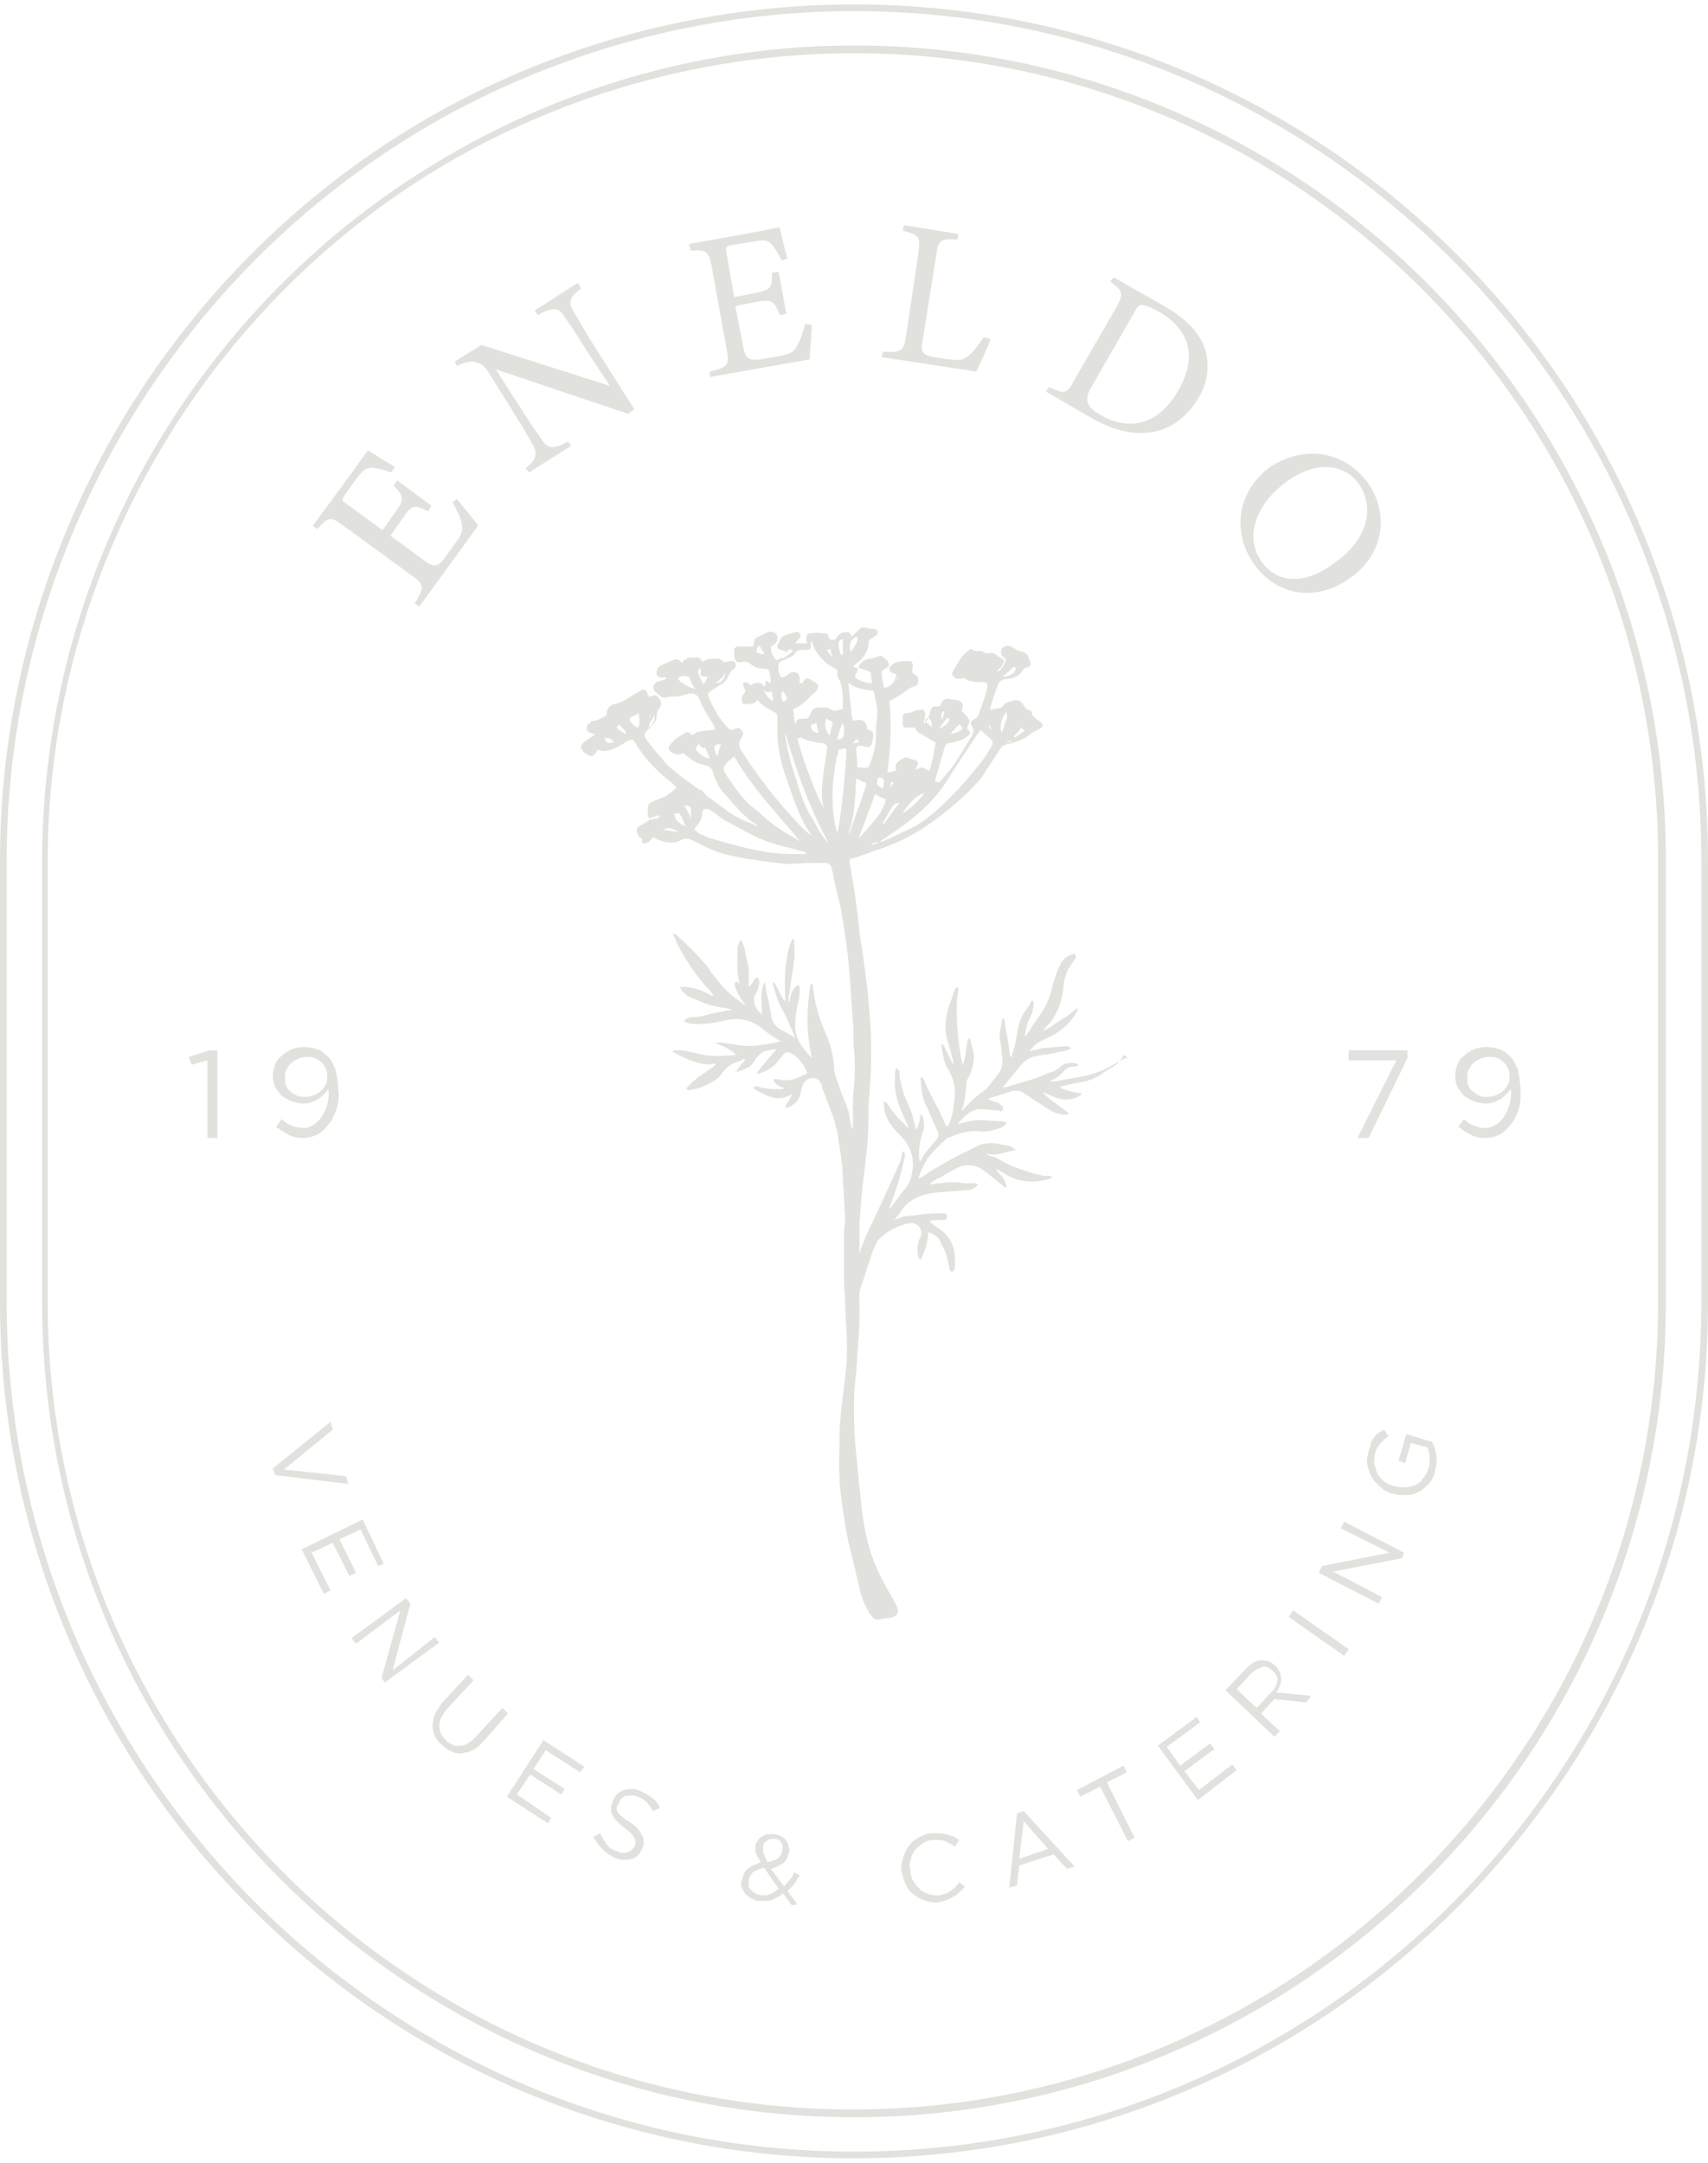<?xml version="1.0" encoding="utf-8"?>
<!-- Generator: Adobe Illustrator 25.2.1, SVG Export Plug-In . SVG Version: 6.00 Build 0)  -->
<svg version="1.1" id="Capa_1" xmlns="http://www.w3.org/2000/svg" xmlns:xlink="http://www.w3.org/1999/xlink" x="0px" y="0px"
	 viewBox="0 0 154 195" style="enable-background:new 0 0 154 195;" xml:space="preserve">
<style type="text/css">
	.st0{fill:#E1E2DE;}
</style>
<path class="st0" d="M77,194.6c-42.5,0-77-34.6-77-77.2V77.6c0-27.4,14.7-53,38.3-66.8C50,4,63.4,0.4,77,0.4c42.5,0,77,34.6,77,77.2
	v39.8C154,160,119.4,194.6,77,194.6z M77,1C63.5,1,50.3,4.6,38.7,11.3C15.2,25,0.6,50.4,0.6,77.6v39.8C0.6,159.6,34.9,194,77,194
	c42.1,0,76.4-34.3,76.4-76.6V77.6C153.4,35.4,119.1,1,77,1z"/>
<path class="st0" d="M77,190.9c-40.4,0-73.2-32.9-73.2-73.4V77.6c0-26.1,14-50.4,36.5-63.5C51.4,7.6,64.1,4.1,77,4.1
	c40.4,0,73.2,32.9,73.2,73.4v39.8C150.3,157.9,117.4,190.9,77,190.9L77,190.9z M40.5,14.6c-22.3,13-36.2,37.2-36.2,63v39.8
	c0,40.2,32.6,72.8,72.6,72.8c40,0,72.6-32.7,72.6-72.8V77.6C149.6,37.4,117,4.8,77,4.8C64.2,4.8,51.6,8.2,40.5,14.6z"/>
<path class="st0" d="M31.2,133.1l0.2,0.7l-6.6-0.8l-0.2-0.6l5.2-4.2l0.2,0.7l-4.4,3.6L31.2,133.1L31.2,133.1z"/>
<path class="st0" d="M34.1,141.2l-1.6-3.3l-1.9,0.9l1.5,3l-0.6,0.3l-1.5-3l-1.9,0.9l1.7,3.4l-0.6,0.3l-2-4l5.5-2.7l1.9,4L34.1,141.2
	L34.1,141.2z"/>
<path class="st0" d="M39.2,147.6l0.4,0.5l-4.9,3.6l-0.3-0.4l1.7-6.1l-4,3l-0.4-0.5l4.9-3.6l0.4,0.5l-1.6,6L39.2,147.6L39.2,147.6z"
	/>
<path class="st0" d="M43.5,157.1c-0.3,0.3-0.6,0.6-0.9,0.7c-0.3,0.2-0.6,0.2-1,0.3c-0.3,0-0.6,0-0.9-0.2c-0.3-0.1-0.6-0.3-0.9-0.6
	c-0.3-0.3-0.5-0.5-0.6-0.8c-0.1-0.3-0.2-0.6-0.2-0.9c0-0.3,0.1-0.6,0.2-1c0.1-0.3,0.4-0.6,0.6-1l2.4-2.6l0.5,0.5l-2.4,2.6
	c-0.4,0.5-0.7,1-0.7,1.5c0,0.5,0.2,0.9,0.6,1.3c0.4,0.4,0.9,0.6,1.3,0.5c0.5,0,0.9-0.3,1.4-0.8l2.4-2.6l0.5,0.5L43.5,157.1
	L43.5,157.1z"/>
<path class="st0" d="M52.3,159.8l-3.1-2l-1.1,1.7l2.8,1.8l-0.3,0.5l-2.8-1.8l-1.2,1.8l3.1,2.1l-0.3,0.5l-3.7-2.4l3.3-5.1l3.7,2.4
	L52.3,159.8L52.3,159.8z"/>
<path class="st0" d="M55.6,163c0,0.1,0,0.3,0.1,0.4c0.1,0.1,0.2,0.3,0.4,0.4c0.2,0.2,0.4,0.3,0.7,0.5c0.6,0.4,0.9,0.8,1.1,1.2
	c0.2,0.4,0.2,0.8,0,1.2c-0.1,0.2-0.2,0.4-0.4,0.6c-0.2,0.2-0.4,0.3-0.6,0.3c-0.2,0.1-0.5,0.1-0.7,0.1c-0.3,0-0.5-0.1-0.8-0.2
	c-0.4-0.2-0.8-0.5-1.1-0.8c-0.3-0.3-0.6-0.7-0.8-1.1l0.6-0.3c0.2,0.4,0.4,0.7,0.6,1c0.2,0.3,0.6,0.5,0.9,0.6c0.4,0.2,0.7,0.2,1,0.1
	c0.3-0.1,0.5-0.3,0.6-0.5c0.1-0.1,0.1-0.3,0.1-0.4c0-0.1,0-0.3-0.1-0.4c-0.1-0.1-0.2-0.3-0.3-0.4c-0.2-0.2-0.4-0.3-0.6-0.5
	c-0.3-0.2-0.5-0.4-0.7-0.6c-0.2-0.2-0.3-0.4-0.4-0.6c-0.1-0.2-0.1-0.4-0.1-0.6c0-0.2,0.1-0.4,0.2-0.7c0.1-0.2,0.2-0.4,0.4-0.6
	c0.2-0.1,0.4-0.3,0.6-0.3c0.2-0.1,0.5-0.1,0.7-0.1c0.3,0,0.5,0.1,0.8,0.2c0.4,0.2,0.7,0.4,1,0.6c0.3,0.2,0.5,0.5,0.7,0.9l-0.6,0.3
	c-0.2-0.3-0.4-0.6-0.6-0.8s-0.5-0.4-0.8-0.5c-0.2-0.1-0.4-0.1-0.5-0.1c-0.2,0-0.3,0-0.5,0c-0.1,0-0.3,0.1-0.4,0.2
	c-0.1,0.1-0.2,0.2-0.2,0.3C55.7,162.7,55.6,162.9,55.6,163z"/>
<path class="st0" d="M71.4,171.8l-0.8-1.1c-0.3,0.3-0.6,0.4-1,0.6c-0.3,0.1-0.7,0.1-1.1,0.1c-0.3,0-0.5-0.1-0.7-0.2
	c-0.2-0.1-0.4-0.3-0.6-0.4c-0.1-0.2-0.2-0.4-0.3-0.6c-0.1-0.2-0.1-0.5,0-0.7c0.1-0.4,0.2-0.7,0.5-1c0.3-0.2,0.7-0.4,1.2-0.6
	c-0.2-0.3-0.3-0.5-0.4-0.7c-0.1-0.2-0.1-0.4-0.1-0.7c0-0.2,0.1-0.4,0.2-0.5c0.1-0.2,0.2-0.3,0.4-0.4c0.2-0.1,0.3-0.2,0.5-0.2
	c0.2,0,0.4-0.1,0.7,0c0.2,0,0.4,0.1,0.6,0.2c0.2,0.1,0.3,0.2,0.4,0.4c0.1,0.1,0.2,0.3,0.2,0.5c0.1,0.2,0.1,0.4,0,0.6
	c-0.1,0.4-0.2,0.7-0.5,0.9c-0.3,0.2-0.7,0.4-1.1,0.5l1.2,1.6c0.2-0.2,0.3-0.4,0.5-0.6c0.2-0.2,0.3-0.4,0.4-0.7l0.5,0.3
	c-0.2,0.3-0.3,0.5-0.5,0.8c-0.2,0.2-0.4,0.4-0.6,0.6l0.9,1.2L71.4,171.8L71.4,171.8z M68.9,168.4c-0.4,0.1-0.7,0.2-1,0.4
	c-0.2,0.2-0.3,0.4-0.4,0.7c0,0.2,0,0.3,0,0.5c0,0.1,0.1,0.3,0.2,0.4c0.1,0.1,0.2,0.2,0.4,0.3c0.1,0.1,0.3,0.1,0.5,0.2
	c0.3,0,0.6,0,0.8-0.1c0.3-0.1,0.5-0.3,0.8-0.5L68.9,168.4L68.9,168.4z M70.4,166.1c-0.1-0.2-0.3-0.3-0.6-0.3c-0.3,0-0.5,0-0.7,0.2
	c-0.2,0.1-0.3,0.3-0.3,0.6c0,0.1,0,0.2,0,0.3c0,0.1,0,0.2,0.1,0.3c0,0.1,0.1,0.2,0.1,0.3c0.1,0.1,0.1,0.2,0.2,0.4
	c0.4-0.1,0.7-0.2,0.9-0.3c0.2-0.2,0.4-0.4,0.4-0.6C70.6,166.5,70.6,166.3,70.4,166.1L70.4,166.1z"/>
<path class="st0" d="M86.5,170.6c-0.2,0.2-0.3,0.3-0.5,0.4c-0.2,0.1-0.4,0.2-0.6,0.3c-0.2,0.1-0.5,0.1-0.7,0.2
	c-0.4,0.1-0.8,0-1.2-0.1c-0.4-0.1-0.7-0.3-1-0.5c-0.3-0.2-0.6-0.5-0.8-0.9s-0.3-0.8-0.4-1.2c-0.1-0.4,0-0.8,0.1-1.2
	c0.1-0.4,0.3-0.8,0.5-1.1c0.2-0.3,0.5-0.6,0.9-0.8s0.7-0.4,1.2-0.4c0.3,0,0.5,0,0.8,0c0.2,0,0.4,0.1,0.6,0.1
	c0.2,0.1,0.4,0.1,0.6,0.2c0.2,0.1,0.3,0.2,0.5,0.3l-0.4,0.6c-0.3-0.2-0.6-0.4-0.9-0.5s-0.7-0.1-1.1-0.1c-0.3,0-0.6,0.1-0.9,0.3
	c-0.3,0.2-0.5,0.4-0.7,0.6c-0.2,0.3-0.3,0.5-0.4,0.9c-0.1,0.3-0.1,0.7,0,1c0,0.4,0.1,0.7,0.3,1c0.2,0.3,0.4,0.5,0.6,0.7
	c0.2,0.2,0.5,0.3,0.8,0.4c0.3,0.1,0.6,0.1,0.9,0.1c0.4-0.1,0.8-0.2,1-0.4c0.3-0.2,0.5-0.4,0.8-0.8l0.5,0.4
	C86.8,170.3,86.7,170.5,86.5,170.6L86.5,170.6z"/>
<path class="st0" d="M96.9,168.3l-0.7,0.2l-1.2-1.3l-3.1,1l-0.2,1.8l-0.7,0.2l0.7-6.7l0.6-0.2L96.9,168.3z M92.3,164.2l-0.4,3.4
	l2.6-0.9L92.3,164.2L92.3,164.2z"/>
<path class="st0" d="M102.3,165.7l-0.6,0.3l-2.5-4.9l-1.8,0.9l-0.3-0.6l4.2-2.2l0.3,0.6l-1.8,0.9L102.3,165.7z"/>
<path class="st0" d="M108.2,155.3l-3,2.2l1.2,1.7l2.7-2l0.4,0.5l-2.7,2l1.3,1.7l3-2.3l0.4,0.5l-3.5,2.7l-3.6-4.9l3.5-2.6
	L108.2,155.3L108.2,155.3z"/>
<path class="st0" d="M117.8,153.5l-2.9-0.3l-1.2,1.3l1.7,1.6l-0.5,0.5l-4.4-4.2l1.8-1.9c0.2-0.2,0.5-0.4,0.7-0.6
	c0.2-0.1,0.5-0.2,0.7-0.2c0.2,0,0.5,0,0.7,0.1c0.2,0.1,0.4,0.2,0.6,0.4c0.2,0.2,0.3,0.4,0.4,0.6c0.1,0.2,0.1,0.4,0.1,0.6
	c0,0.2,0,0.4-0.1,0.6c-0.1,0.2-0.2,0.4-0.3,0.6l3.1,0.3L117.8,153.5L117.8,153.5z M113.8,150.3c-0.3,0.1-0.7,0.3-1,0.6l-1.3,1.4
	l1.8,1.7l1.3-1.4c0.2-0.2,0.3-0.3,0.4-0.5c0.1-0.2,0.1-0.4,0.2-0.5c0-0.2,0-0.3-0.1-0.5c-0.1-0.2-0.2-0.3-0.3-0.4
	C114.4,150.3,114.1,150.2,113.8,150.3L113.8,150.3z"/>
<path class="st0" d="M116.6,145.2l5,3.5l-0.4,0.6l-5-3.5L116.6,145.2z"/>
<path class="st0" d="M120.9,137.8l0.3-0.6l5.4,2.8l-0.2,0.5l-6.2,1.2l4.4,2.3l-0.3,0.6l-5.4-2.8l0.3-0.6l6.1-1.2L120.9,137.8
	L120.9,137.8z"/>
<path class="st0" d="M129.5,131.2c0.1,0.4,0,0.9-0.1,1.4c-0.1,0.5-0.3,0.9-0.6,1.2c-0.3,0.3-0.6,0.6-0.9,0.7
	c-0.3,0.2-0.7,0.3-1.1,0.3s-0.8,0-1.2-0.1c-0.4-0.1-0.8-0.3-1.1-0.6c-0.3-0.3-0.6-0.5-0.8-0.9c-0.2-0.3-0.3-0.7-0.4-1.1
	c-0.1-0.4,0-0.8,0.1-1.3c0.1-0.2,0.2-0.5,0.2-0.7c0.1-0.2,0.2-0.4,0.3-0.5c0.1-0.2,0.2-0.3,0.4-0.4c0.1-0.1,0.3-0.2,0.5-0.3l0.4,0.6
	c-0.1,0.1-0.3,0.2-0.4,0.3c-0.1,0.1-0.2,0.2-0.3,0.3c-0.1,0.1-0.2,0.3-0.3,0.4c-0.1,0.2-0.2,0.3-0.2,0.5c-0.1,0.3-0.1,0.6-0.1,1
	c0.1,0.3,0.2,0.6,0.3,0.9c0.2,0.3,0.4,0.5,0.6,0.7c0.3,0.2,0.6,0.3,0.9,0.4c0.4,0.1,0.7,0.1,1,0.1c0.3,0,0.6-0.1,0.9-0.2
	c0.3-0.1,0.5-0.3,0.7-0.6c0.2-0.2,0.4-0.6,0.5-0.9c0.1-0.3,0.1-0.7,0.1-1c0-0.3-0.1-0.6-0.2-0.9l-1.5-0.4l-0.5,1.8l-0.6-0.2l0.7-2.4
	l2.3,0.7C129.3,130.3,129.4,130.7,129.5,131.2L129.5,131.2z"/>
<path class="st0" d="M41.2,45c0.3,0.4,1.6,1.9,1.9,2.4l-5.3,7.3l-0.4-0.3c0.9-1.5,0.9-1.7-0.4-2.6l-5.9-4.3c-1.3-1-1.5-0.9-2.5,0.2
	l-0.4-0.3l3.4-4.6c1-1.4,1.4-2,1.6-2.2c0.4,0.3,1.6,1,2.4,1.5l-0.3,0.5c-0.6-0.2-1-0.3-1.5-0.4c-0.7-0.1-1,0.1-1.7,1l-1,1.4
	c-0.3,0.5-0.3,0.5,0.1,0.8l3.3,2.4l1.2-1.7c0.8-1.1,0.7-1.4-0.2-2.3l0.3-0.5l3.1,2.3l-0.3,0.5c-1.2-0.6-1.5-0.6-2.2,0.5l-1.2,1.7
	l3,2.2c1,0.8,1.4,0.5,1.9-0.2l1-1.4c0.7-0.9,0.6-1.2,0.5-1.8c-0.1-0.5-0.5-1.3-0.8-1.8L41.2,45L41.2,45z"/>
<path class="st0" d="M52.4,26c-0.9,0.7-1.2,1.1-0.8,1.9c0.3,0.5,0.7,1.2,1.6,2.7l4,6.3l-0.6,0.4l-11.9-4l2.5,3.9
	c0.9,1.4,1.4,2.1,1.7,2.5c0.5,0.8,1.1,0.8,2.3,0.1l0.3,0.4l-3.8,2.4l-0.3-0.4c0.9-0.7,1.1-1.2,0.7-2c-0.3-0.5-0.7-1.3-1.6-2.7
	l-2.5-4c-0.3-0.4-0.5-0.7-1-0.8c-0.5-0.2-0.9-0.1-1.8,0.3L41,32.6l2.4-1.5l11.6,3.7L52.5,31c-0.9-1.5-1.4-2.1-1.7-2.6
	c-0.5-0.7-1-0.7-2.3,0L48.2,28l3.9-2.5L52.4,26L52.4,26z"/>
<path class="st0" d="M73.2,29.3c0,0.5-0.2,2.5-0.2,3.1L64,34L64,33.5c1.7-0.4,1.8-0.6,1.5-2.1l-1.3-7.2c-0.3-1.6-0.5-1.7-1.9-1.6
	L62.1,22l5.6-1c1.7-0.3,2.4-0.5,2.6-0.5c0.1,0.5,0.4,1.8,0.7,2.8l-0.5,0.2c-0.3-0.6-0.5-0.9-0.8-1.3c-0.4-0.6-0.8-0.6-1.9-0.4
	L66,22.1c-0.6,0.1-0.6,0.2-0.5,0.7l0.7,4l2-0.4c1.4-0.3,1.4-0.5,1.4-1.8l0.6-0.1l0.7,3.8l-0.6,0.1c-0.5-1.3-0.7-1.4-2-1.2l-2,0.4
	l0.7,3.6c0.2,1.3,0.7,1.3,1.6,1.2l1.7-0.3c1.1-0.2,1.3-0.4,1.6-1c0.3-0.4,0.5-1.3,0.7-1.9L73.2,29.3L73.2,29.3z"/>
<path class="st0" d="M89.3,30.6c-0.2,0.6-1,2.4-1.3,2.9l-8.5-1.3l0.1-0.5c1.7,0.1,1.9,0,2.1-1.5l1.1-7.3c0.2-1.6,0.1-1.7-1.4-2.1
	l0.1-0.5l4.9,0.8l-0.1,0.5c-1.5-0.1-1.7,0-1.9,1.5l-1.2,7.5c-0.2,1.1-0.1,1.4,1,1.6c0,0,1.3,0.2,1.4,0.2c0.9,0.1,1.2,0.1,1.7-0.3
	c0.5-0.4,1-1.1,1.4-1.7L89.3,30.6L89.3,30.6z"/>
<path class="st0" d="M104.8,27.5c2.3,1.3,3.4,2.6,3.9,4.1c0.3,1.2,0.3,2.7-0.6,4.2c-1.1,1.9-2.7,3-4.5,3.2c-1.7,0.2-3.5-0.3-5.5-1.5
	l-3.8-2.2l0.3-0.4c1.5,0.7,1.6,0.6,2.3-0.7l3.7-6.4c0.8-1.4,0.6-1.6-0.5-2.4l0.3-0.4L104.8,27.5L104.8,27.5z M98.4,34.9
	c-0.7,1.2-0.4,1.8,0.8,2.5c2.9,1.7,5.5,0.6,7.1-2.3c1-1.8,1.2-3.4,0.4-4.9c-0.5-0.9-1.3-1.6-2.4-2.2c-0.7-0.4-1.2-0.5-1.4-0.5
	c-0.2,0-0.4,0.2-0.7,0.8L98.4,34.9L98.4,34.9z"/>
<path class="st0" d="M123.3,43.5c1.9,2.6,1.6,6.3-1.4,8.5c-3.2,2.4-6.8,1.7-8.8-1.1c-2.1-2.9-1.5-6.6,1.3-8.7
	C117.1,40.3,120.9,40.3,123.3,43.5L123.3,43.5z M122.5,43.6c-1.2-1.7-3.8-2.2-6.6-0.1c-2.8,2.1-3.7,5.1-2.1,7.2
	c1.3,1.8,3.7,2.2,6.6,0C123.5,48.5,123.9,45.6,122.5,43.6z"/>
<path class="st0" d="M18.9,94.7h0.7v7.9h-0.9v-7L17.3,96L17,95.3L18.9,94.7L18.9,94.7z"/>
<path class="st0" d="M30.3,100.1c-0.2,0.5-0.4,1-0.7,1.3c-0.3,0.4-0.6,0.7-1,0.9c-0.4,0.2-0.8,0.3-1.3,0.3c-0.5,0-1-0.1-1.3-0.3
	c-0.4-0.2-0.7-0.4-1.1-0.7l0.5-0.7c0.3,0.3,0.6,0.5,0.9,0.6c0.3,0.1,0.6,0.2,1,0.2c0.4,0,0.7-0.1,1-0.3c0.3-0.2,0.5-0.4,0.7-0.7
	s0.4-0.7,0.5-1.1c0.1-0.4,0.2-0.9,0.1-1.4c-0.2,0.3-0.5,0.6-0.9,0.9c-0.4,0.2-0.8,0.4-1.3,0.4c-0.4,0-0.8-0.1-1.1-0.2
	c-0.3-0.1-0.6-0.3-0.9-0.5c-0.2-0.2-0.4-0.5-0.6-0.8c-0.1-0.3-0.2-0.6-0.2-1c0-0.4,0.1-0.7,0.2-1c0.1-0.3,0.3-0.6,0.6-0.8
	c0.2-0.2,0.5-0.4,0.9-0.6c0.3-0.1,0.7-0.2,1.1-0.2c0.4,0,0.8,0.1,1.2,0.2c0.3,0.1,0.6,0.3,0.9,0.6c0.2,0.2,0.3,0.3,0.4,0.5
	c0.1,0.2,0.2,0.4,0.3,0.6c0.1,0.2,0.1,0.5,0.2,0.8c0,0.3,0.1,0.7,0.1,1.1C30.6,99,30.5,99.6,30.3,100.1L30.3,100.1z M29.4,96.4
	c-0.1-0.2-0.2-0.4-0.4-0.6c-0.2-0.2-0.4-0.3-0.6-0.4c-0.2-0.1-0.5-0.1-0.8-0.1c-0.3,0-0.6,0.1-0.8,0.2c-0.2,0.1-0.4,0.2-0.6,0.4
	c-0.2,0.2-0.3,0.4-0.4,0.6c-0.1,0.2-0.1,0.5-0.1,0.7s0,0.5,0.1,0.7c0.1,0.2,0.2,0.4,0.4,0.5c0.2,0.2,0.4,0.3,0.6,0.4
	c0.2,0.1,0.5,0.1,0.8,0.1c0.3,0,0.6-0.1,0.8-0.2c0.2-0.1,0.4-0.2,0.6-0.4c0.2-0.2,0.3-0.4,0.4-0.6c0.1-0.2,0.1-0.4,0.1-0.7
	C29.5,96.9,29.5,96.6,29.4,96.4L29.4,96.4z"/>
<path class="st0" d="M121.6,94.7h5.3v0.7l-3.5,7.2h-1l3.5-7h-4.3V94.7z"/>
<path class="st0" d="M136.9,100.1c-0.2,0.5-0.4,1-0.7,1.3c-0.3,0.4-0.6,0.7-1,0.9c-0.4,0.2-0.8,0.3-1.3,0.3c-0.5,0-1-0.1-1.3-0.3
	c-0.4-0.2-0.7-0.4-1.1-0.7l0.5-0.7c0.3,0.3,0.6,0.5,0.9,0.6c0.3,0.1,0.6,0.2,1,0.2s0.7-0.1,1-0.3c0.3-0.2,0.5-0.4,0.7-0.7
	c0.2-0.3,0.4-0.7,0.5-1.1c0.1-0.4,0.2-0.9,0.1-1.4c-0.2,0.3-0.5,0.6-0.9,0.9c-0.4,0.2-0.8,0.4-1.3,0.4c-0.4,0-0.8-0.1-1.1-0.2
	c-0.3-0.1-0.6-0.3-0.9-0.5c-0.2-0.2-0.4-0.5-0.6-0.8c-0.1-0.3-0.2-0.6-0.2-1c0-0.4,0.1-0.7,0.2-1c0.1-0.3,0.3-0.6,0.6-0.8
	c0.2-0.2,0.5-0.4,0.9-0.6c0.3-0.1,0.7-0.2,1.1-0.2c0.4,0,0.8,0.1,1.2,0.2c0.3,0.1,0.6,0.3,0.9,0.6c0.2,0.2,0.3,0.3,0.4,0.5
	c0.1,0.2,0.2,0.4,0.3,0.6c0.1,0.2,0.1,0.5,0.2,0.8c0,0.3,0.1,0.7,0.1,1.1C137.1,99,137.1,99.6,136.9,100.1L136.9,100.1z M136,96.4
	c-0.1-0.2-0.2-0.4-0.4-0.6c-0.2-0.2-0.4-0.3-0.6-0.4c-0.2-0.1-0.5-0.1-0.8-0.1c-0.3,0-0.6,0.1-0.8,0.2c-0.2,0.1-0.4,0.2-0.6,0.4
	c-0.2,0.2-0.3,0.4-0.4,0.6c-0.1,0.2-0.1,0.5-0.1,0.7s0,0.5,0.1,0.7c0.1,0.2,0.2,0.4,0.4,0.5c0.2,0.2,0.4,0.3,0.6,0.4
	c0.2,0.1,0.5,0.1,0.8,0.1s0.6-0.1,0.8-0.2c0.2-0.1,0.4-0.2,0.6-0.4c0.2-0.2,0.3-0.4,0.4-0.6c0.1-0.2,0.1-0.4,0.1-0.7
	C136.1,96.9,136.1,96.6,136,96.4L136,96.4z"/>
<path class="st0" d="M101.7,95.4c-0.1,0-0.2,0-0.4,0.1c-0.2,0.1-0.4,0.2-0.6,0.3c-1.2,0.8-2.5,1.2-3.9,1.4c-0.6,0.1-1.1,0.2-1.7,0.3
	c-0.1,0-0.2,0-0.3,0c0,0,0-0.1-0.1-0.1c0.6-0.1,0.9-0.5,1.3-0.9c0.2-0.2,0.4-0.3,0.7-0.3c0.2,0,0.3-0.1,0.5-0.1c0-0.1,0-0.1,0-0.1
	c0,0-0.1-0.1-0.1-0.1c-0.5-0.1-1-0.1-1.4,0.2c-0.2,0.2-0.5,0.4-0.7,0.5c-0.7,0.2-1.4,0.6-2.2,0.8c-0.7,0.2-1.4,0.4-2,0.6
	c-0.1,0-0.2,0-0.4,0.1c0.1-0.2,0.2-0.3,0.3-0.4c0.4-0.5,0.9-1.1,1.3-1.6c0.4-0.5,0.9-0.8,1.5-0.9c0.4-0.1,0.9-0.1,1.3-0.2
	c0.5-0.1,0.9-0.2,1.4-0.3c0.1,0,0.2-0.1,0.4-0.2c-0.5-0.3-0.9-0.1-1.3-0.1c-0.4,0-0.8,0.1-1.3,0.1c-0.4,0.1-0.8,0.2-1.2,0.3
	c0.3-0.4,0.6-0.7,1-0.9c0.4-0.2,0.8-0.4,1.2-0.6c0.9-0.5,1.6-1.2,2.1-2.1c0.1-0.1,0.1-0.2,0-0.3c-0.2,0.2-0.4,0.3-0.6,0.5
	c-0.2,0.2-0.4,0.3-0.6,0.4c-0.2,0.1-0.4,0.3-0.6,0.4c-0.2,0.1-0.4,0.3-0.6,0.4c-0.2,0.1-0.4,0.3-0.6,0.3c0.1-0.2,0.2-0.3,0.3-0.4
	c0.2-0.2,0.4-0.4,0.5-0.6c0.6-0.9,0.9-1.9,1-3c0-0.5,0.2-1,0.4-1.5c0.2-0.3,0.4-0.6,0.6-0.9c0.1-0.1,0.2-0.2,0-0.5
	c-0.5,0.1-0.9,0.3-1.2,0.8c-0.4,0.7-0.6,1.4-0.8,2.1c-0.2,1.1-0.7,2.1-1.4,3c-0.3,0.4-0.5,0.8-0.8,1.2c-0.1,0.1-0.1,0.2-0.2,0.3
	c0,0-0.1,0-0.1,0c0.1-0.6,0.2-1.2,0.5-1.7c0.2-0.4,0.3-0.9,0.3-1.3c0-0.1-0.1-0.1-0.1-0.2c-0.1,0-0.1,0-0.1,0.1
	c-0.1,0.1-0.1,0.1-0.1,0.2c-0.1,0.1-0.1,0.2-0.2,0.3c-0.6,0.7-0.9,1.6-1,2.5c-0.1,0.3-0.1,0.7-0.2,1c-0.1,0.3-0.2,0.7-0.3,1
	c0,0-0.1,0-0.1,0c-0.1-0.4-0.1-0.9-0.2-1.3c-0.1-0.6-0.2-1.2-0.3-1.8c0-0.1,0-0.3-0.2-0.4c-0.1,0.4-0.1,0.7-0.2,1
	c-0.1,0.4-0.1,0.8,0,1.1c0.1,0.6,0.1,1.1,0.2,1.7c0,0.4-0.1,0.8-0.3,1.1c-0.3,0.4-0.7,0.9-1,1.3c-0.1,0.1-0.1,0.2-0.2,0.2
	c-0.7,0.5-1.4,1.1-2,1.8c0,0-0.1,0.1-0.2,0.1c0.3-0.6,0.3-1.3,0.4-2c0-0.4,0.1-0.8,0.3-1.1c0.2-0.4,0.3-0.8,0.4-1.3
	c0.1-0.7-0.2-1.3-0.3-1.9c0-0.1-0.1-0.1-0.2-0.2c-0.2,0.8-0.2,1.7-0.5,2.5c0-0.2-0.1-0.3-0.1-0.5c-0.1-0.4-0.1-0.8-0.2-1.2
	c-0.2-1.5-0.3-3-0.2-4.4c0-0.2,0.1-0.5,0.1-0.7c0-0.1,0-0.3-0.2-0.3c0,0.1-0.1,0.1-0.1,0.2c-0.2,0.5-0.3,1-0.5,1.4
	c-0.3,0.9-0.4,1.8-0.3,2.7c0.2,0.7,0.4,1.5,0.6,2.2c0,0.1,0.1,0.3,0.1,0.4c0,0-0.1,0-0.1,0c-0.1-0.2-0.2-0.4-0.3-0.6
	c-0.1-0.2-0.2-0.4-0.3-0.6c-0.1-0.2-0.1-0.4-0.4-0.6c0,0.2,0,0.3,0,0.4c0.1,0.3,0.1,0.6,0.2,1c0.1,0.4,0.3,0.8,0.5,1.1
	c0.3,0.6,0.5,1.2,0.5,1.8c0,0.6-0.1,1.3-0.2,1.9c-0.1,0.4-0.2,0.9-0.5,1.3c0-0.1-0.1-0.1-0.1-0.1c-0.3-0.6-0.5-1.2-0.8-1.7
	c-0.4-0.8-0.9-1.6-1.2-2.5c0-0.1-0.1-0.1-0.2-0.2C83,97.2,83,97.2,83,97.3c0.1,0.8,0.1,1.7,0.5,2.4c0.2,0.3,0.3,0.7,0.5,1.1
	c0.2,0.4,0.3,0.7,0.5,1.1c0.2,0.3,0.1,0.7-0.1,0.9c0,0,0,0,0,0c-0.5,0.6-1.1,1.2-1.4,1.9c0,0,0,0-0.1,0c-0.1-0.9,0-1.8,0.3-2.6
	c0.2-0.5,0.1-0.9,0-1.4c0-0.1-0.1-0.2-0.2-0.2c-0.1,0.5-0.1,0.9-0.4,1.4c-0.1-0.4-0.2-0.8-0.3-1.2c-0.2-0.7-0.5-1.3-0.8-2
	c-0.1-0.4-0.2-0.8-0.3-1.2c-0.1-0.3-0.1-0.5-0.1-0.8c0-0.2-0.1-0.3-0.3-0.4c-0.1,0.2-0.1,0.4-0.1,0.7c-0.1,1,0.1,2.1,0.5,3
	c0.2,0.5,0.4,0.9,0.6,1.4c0.1,0.1,0.1,0.2,0.1,0.3c-0.5-0.5-1-0.9-1.4-1.5c-0.2-0.2-0.3-0.4-0.5-0.7c-0.1-0.1-0.1-0.1-0.3-0.2
	c0,0.2,0,0.3,0,0.4c0.1,1,0.5,1.7,1.2,2.4c0.1,0.1,0.3,0.3,0.4,0.4c0.9,1,1.2,2.1,0.9,3.4c-0.1,0.5-0.3,1-0.7,1.4
	c-0.4,0.5-0.8,1.1-1.2,1.6c0,0-0.1,0-0.1,0.1c0-0.1,0-0.1,0-0.1c0.4-1.1,0.8-2.2,1.1-3.4c0.1-0.4,0.2-0.8,0.3-1.3
	c0-0.1,0-0.3-0.2-0.4c-0.1,0.2-0.1,0.3-0.1,0.5c-0.1,0.2-0.1,0.4-0.2,0.6c-0.5,1.1-1,2.2-1.5,3.3c-0.5,1.1-1,2.1-1.5,3.2
	c-0.2,0.5-0.4,1-0.6,1.6c0-0.2,0-0.4,0-0.6c0-0.7,0-1.5,0-2.2c0.1-1.4,0.2-2.8,0.4-4.3c0.2-1.6,0.4-3.2,0.4-4.8c0-0.9,0-1.7,0.1-2.6
	c0.2-2.4,0.2-4.8,0-7.2c-0.1-1.5-0.3-3-0.5-4.5c-0.1-0.9-0.3-1.8-0.4-2.7c-0.2-2.1-0.5-4.2-0.9-6.3c0-0.1,0-0.2,0-0.3
	c0.1-0.1,0.2-0.1,0.3-0.1c0.6-0.2,1.2-0.4,1.7-0.6c1.6-0.5,3.2-1.2,4.6-2.1c1.5-1,2.9-2.1,4.2-3.4c0.4-0.4,0.8-0.8,1.1-1.2
	c0.6-0.9,1.1-1.7,1.7-2.6c0.1-0.2,0.3-0.3,0.6-0.4c0.8-0.2,1.6-0.4,2.2-1c0.1-0.1,0.3-0.1,0.4-0.2c0.2-0.1,0.3-0.2,0.5-0.3
	c0.2-0.2,0.1-0.4-0.1-0.5c-0.2-0.2-0.5-0.3-0.7-0.6c-0.1-0.4-0.1-0.4-0.4-0.5c-0.2-0.1-0.3-0.2-0.4-0.4c-0.2-0.4-0.6-0.6-1-0.4
	c-0.3,0.1-0.7,0.1-0.9,0.5c0,0-0.1,0.1-0.1,0.1c-0.3,0.1-0.6,0.1-1,0.2c0-0.1,0-0.2,0-0.2c0.2-0.7,0.4-1.4,0.7-2.1
	c0.1-0.2,0.2-0.3,0.4-0.4c0.2-0.1,0.5-0.1,0.7-0.1c0.4-0.1,0.8-0.3,1-0.6c0.1-0.2,0.3-0.4,0.5-0.4c0.3-0.1,0.4-0.3,0.3-0.5
	c-0.1-0.3-0.2-0.5-0.3-0.7c-0.1-0.1-0.2-0.1-0.3-0.2c-0.1,0-0.3-0.1-0.4-0.1c-0.2-0.1-0.5-0.2-0.7-0.4c-0.3-0.1-0.5-0.1-0.8,0.1
	c-0.2,0.2-0.2,0.6,0,0.8c0.1,0.1,0.2,0.1,0.3,0.2c-0.1,0.5-0.4,1-0.8,1.2c0-0.1,0.1-0.2,0.2-0.3c0.1-0.1,0.3-0.3,0.3-0.4
	c0.2-0.3,0.1-0.5-0.2-0.6c-0.1-0.1-0.3-0.1-0.3-0.2c-0.2-0.2-0.4-0.3-0.7-0.2c-0.2,0-0.4,0-0.5-0.1c-0.1-0.1-0.2-0.1-0.4-0.1
	c-0.2,0-0.4,0-0.6-0.1c-0.1-0.1-0.2-0.1-0.3,0c-0.3,0.2-0.6,0.5-0.8,0.8c-0.2,0.3-0.4,0.7-0.6,1c-0.2,0.3-0.2,0.4,0,0.6
	c0.1,0.2,0.3,0.2,0.6,0.2c0.1,0,0.3-0.1,0.4,0c0.5,0.3,1,0.3,1.5,0.3c0.5,0,0.6,0.1,0.5,0.6c-0.2,0.8-0.5,1.6-0.8,2.4
	c0,0.1-0.1,0.2-0.3,0.3c-0.4,0.3-0.5,0.3-0.2,0.8c0.1,0.2,0.1,0.4,0,0.6c-0.5,0.9-1.1,1.8-1.6,2.6c-0.3,0.5-0.8,1-1.2,1.5
	c-0.2,0.3-0.3,0.3-0.6,0.1c0.3-1.1,0.6-2.1,0.9-3.1c0.1-0.2,0.2-0.3,0.4-0.3c0.5-0.1,1-0.2,1.5-0.5c0.4-0.3,0.5-0.4,0.1-0.8
	c0,0,0-0.1,0-0.1c0.3-0.6,0.3-0.7-0.2-1.2c-0.1-0.1-0.2-0.2-0.3-0.3c0.2-0.6,0.1-0.9-0.5-1c-0.2,0-0.4,0-0.6-0.1
	c-0.5,0-0.7,0.2-0.8,0.6c0,0,0,0-0.1,0.1c-0.1,0-0.2,0-0.2,0c-0.4,0-0.5,0-0.6,0.4c-0.1,0.2-0.1,0.4-0.2,0.6
	c-0.1,0.2-0.2,0.4-0.4,0.6c0-0.3,0.1-0.5,0.1-0.8c0.1-0.3-0.1-0.6-0.4-0.5c-0.3,0-0.5,0.1-0.8,0.2c-0.1,0.1-0.3,0.1-0.4,0.1
	c-0.3,0-0.4,0.1-0.4,0.4c0,0.1,0,0.3,0,0.4c0,0.4,0,0.5,0.4,0.5c0.2,0,0.4,0,0.7,0c0.1,0.3,0.3,0.5,0.6,0.6c0.3,0.2,0.7,0.4,1,0.6
	c0.3,0.1,0.3,0.2,0.2,0.5c-0.1,0.4-0.1,0.8-0.2,1.1c-0.1,0.4-0.2,0.8-0.3,1.1c-0.2-0.1-0.4-0.2-0.6-0.3c-0.2,0-0.4,0.1-0.7,0.2
	c0.1-0.1,0.1-0.2,0.1-0.2c0.3-0.4,0.2-0.6-0.2-0.7c-0.1,0-0.3-0.1-0.4-0.1c-0.2-0.2-0.4-0.1-0.6,0c-0.4,0.2-0.8,0.5-0.6,1
	c0,0,0,0,0,0.1c-0.1,0-0.2,0-0.4,0.1c-0.1,0-0.2,0-0.4,0.1c0.3-2.2,0.4-4.4,0.2-6.5c0.4-0.2,0.8-0.4,1.2-0.7c0.3-0.2,0.6-0.5,1-0.6
	c0.3-0.1,0.4-0.3,0.4-0.5c0-0.2,0-0.4-0.2-0.5c-0.4-0.2-0.4-0.4-0.3-0.7c0-0.1,0-0.1,0-0.2c0-0.2-0.1-0.4-0.3-0.4
	c-0.7,0-1.4,0-1.8,0.6c0,0.4,0.1,0.4,0.6,0.6c0,0.6-0.5,1.2-1.1,1.2c-0.1-0.5-0.2-1-0.2-1.5c0.2-0.1,0.4-0.3,0.6-0.4
	c0.1-0.3,0-0.5-0.3-0.7c-0.3-0.3-0.3-0.3-0.7-0.2c-0.2,0.1-0.5,0.2-0.7,0.2c-0.5,0.1-0.9,0.3-1,0.9c-0.2-0.1-0.3-0.1-0.5-0.2
	c0.2-0.2,0.5-0.4,0.7-0.6c0.4-0.4,0.7-0.9,0.7-1.5c0-0.2,0.1-0.3,0.2-0.4c0.2-0.1,0.3-0.2,0.5-0.3c0.1-0.1,0.2-0.3,0.1-0.4
	c-0.1-0.2-0.2-0.2-0.4-0.2c-0.2,0-0.4,0-0.6-0.1c-0.3-0.1-0.5,0-0.7,0.2c-0.2,0.2-0.4,0.4-0.6,0.6c0-0.1-0.1-0.1-0.1-0.2
	c-0.1-0.2-0.2-0.2-0.4-0.2c-0.3,0-0.6,0.1-0.8,0.4c-0.1,0.2-0.2,0.3-0.4,0.3c-0.2,0-0.4-0.1-0.4-0.3c0-0.2-0.2-0.3-0.3-0.3
	c-0.4,0-0.8-0.1-1.3,0c-0.3,0-0.4,0.2-0.4,0.5c0,0.1,0,0.3,0.1,0.4c-0.4,0-0.7,0-1.1,0c0.1-0.2,0.3-0.3,0.4-0.5
	c0.1-0.1,0.1-0.3,0-0.4c-0.1-0.1-0.3-0.2-0.4-0.1c-0.2,0.1-0.5,0.1-0.7,0.2c-0.3,0.1-0.6,0.2-0.7,0.6c0,0.1-0.1,0.1-0.1,0.2
	c-0.2,0.3-0.1,0.5,0.2,0.6c0.1,0,0.3,0.1,0.5,0.1c-0.2,0.3-0.4,0.5-0.6,0.7c-0.2,0.2-0.4,0.1-0.5-0.1c-0.2-0.3-0.3-0.6-0.3-1
	c0.1-0.1,0.2-0.1,0.3-0.2c0.3-0.2,0.4-0.7,0.2-0.9c-0.2-0.3-0.7-0.3-1-0.1c-0.2,0.1-0.4,0.2-0.6,0.3c-0.3,0.1-0.4,0.3-0.4,0.5
	c0,0.1-0.1,0.2-0.1,0.4c-0.4,0-0.7,0-1.1,0c-0.4-0.1-0.7,0.1-0.6,0.6c0,0.1,0,0.2,0,0.3c0.1,0.4,0.2,0.6,0.7,0.5
	c0.3-0.1,0.5,0,0.7,0.1c0.4,0.4,0.9,0.5,1.4,0.5c0.1,0,0.2,0,0.3,0.1c0.1,0.1,0.3,1.1,0.1,1.2C69,61.2,69,61.4,69,61.7
	c0,0,0,0.1-0.1,0.2c-0.1-0.1-0.2-0.3-0.3-0.3c-0.4-0.1-0.7,0-0.9,0.2c-0.3-0.3-0.5-0.4-0.7-0.2C67,61.6,67,61.7,67,61.8
	c0.1,0.2,0.2,0.4,0.2,0.6c-0.2,0.2-0.4,0.5-0.3,0.8c0,0.2,0.1,0.3,0.3,0.3c0.4-0.1,0.8,0.1,1.1-0.4c0.4,0.5,0.9,0.8,1.5,1.1
	c0.3,0.1,0.3,0.3,0.3,0.6c-0.1,1.6,0.1,3.2,0.6,4.8c0.7,1.9,1.2,3.9,2.4,5.6c0,0,0,0.1,0,0.1c-0.4-0.3-0.7-0.6-1-0.9
	c-2-2.1-3.8-4.4-5.3-6.8c-0.2-0.3-0.2-0.7,0-1c0.3-0.5,0.3-0.6-0.2-1c-0.2,0.1-0.3,0.1-0.5,0.2c-0.1,0-0.3,0-0.4-0.1
	c-0.3-0.3-0.6-0.7-0.9-1.1c-0.3-0.5-0.6-1-0.8-1.5c-0.1-0.2-0.1-0.3-0.2-0.5c0.2-0.3,0.6-0.5,0.9-0.7c0.4-0.2,0.7-0.4,0.9-0.8
	c0.1-0.3,0.3-0.6,0.6-0.8c0.1-0.1,0.2-0.3,0.1-0.5c-0.1-0.2-0.2-0.2-0.4-0.2c-0.2,0-0.4,0.1-0.6,0.1c-0.2-0.1-0.3-0.3-0.5-0.3
	c-0.5,0-1-0.1-1.5,0.3c-0.1-0.4-0.4-0.5-0.7-0.4c-0.1,0-0.3,0-0.4,0c-0.2,0-0.4,0.1-0.6,0.3c0,0.1-0.1,0.1-0.1,0.2
	c-0.3-0.4-0.5-0.4-0.8-0.3c-0.4,0.2-0.7,0.3-1.1,0.5c-0.3,0.1-0.4,0.4-0.4,0.8c0.1,0.2,0.2,0.3,0.6,0.3c0.1,0,0.2-0.1,0.3,0.1
	c-0.1,0-0.2,0.1-0.3,0.1c-0.2,0.1-0.4,0.1-0.6,0.2c-0.3,0.2-0.4,0.5-0.2,0.8c0.2,0.2,0.4,0.3,0.6,0.5c0.1,0.1,0.3,0.1,0.4,0.1
	c0.3-0.1,0.6-0.1,0.9-0.1c0.3,0,0.7-0.1,1-0.2c0.6-0.2,1,0,1.2,0.5c0.1,0.2,0.1,0.4,0.2,0.5c0.3,0.6,0.7,1.2,1,1.7
	c0.1,0.1,0.1,0.3,0.2,0.5c-0.8,0.1-1.5,0-2.1,0.5c-0.2-0.3-0.5-0.4-0.8-0.1c-0.2,0.1-0.3,0.2-0.5,0.3c-0.3,0.2-0.5,0.4-0.7,0.7
	c-0.2,0.2-0.1,0.5,0.1,0.6c0.5,0.3,0.7,0.3,1.1,0.1c0.4,0.3,0.7,0.6,1.1,0.8c0.3,0.2,0.6,0.2,0.9,0.3c0.4,0.1,0.6,0.3,0.7,0.7
	c0.2,0.6,0.4,1.1,0.8,1.6c0.9,1,1.8,2.2,3,3c0.1,0,0.1,0.1,0.2,0.2c-0.1,0-0.2-0.1-0.2-0.1c-1-0.4-2-0.8-2.8-1.5
	c-0.5-0.3-0.9-0.7-1.4-1c-0.2-0.1-0.3-0.3-0.4-0.4c-0.1-0.1-0.2-0.3-0.4-0.3c-0.1,0-0.2-0.1-0.2-0.1c-0.4-0.3-0.7-0.5-1.1-0.8
	c-0.8-0.6-1.6-1.2-2.2-2c-0.5-0.5-0.9-1.1-1.3-1.6c-0.3-0.3-0.2-0.6,0.1-0.9c0.1-0.1,0.2-0.2,0.4-0.4c0.2-0.2,0.4-0.5,0.4-0.8
	c0-0.3,0.1-0.6,0.3-0.8c0.2-0.3,0.1-0.7-0.2-1c-0.2-0.2-0.4-0.1-0.6,0c0,0-0.1,0-0.2,0c0-0.1-0.1-0.1-0.1-0.2
	c-0.1-0.4-0.4-0.5-0.7-0.3c-0.3,0.2-0.7,0.4-1,0.6c-0.3,0.2-0.6,0.4-1,0.5c-0.5,0.1-1,0.3-1,1c0,0,0,0,0,0.1
	c-0.4,0.2-0.8,0.5-1.3,0.5c-0.1,0-0.1,0-0.1,0.1c-0.2,0.1-0.4,0.3-0.4,0.6c0,0.2,0.1,0.3,0.4,0.4c0.1,0,0.2,0.1,0.4,0.1
	c-0.3,0.2-0.6,0.4-0.9,0.6c-0.5,0.3-0.6,0.8,0.1,1.2c0,0,0.1,0,0.1,0.1c0.3,0.1,0.5,0.1,0.7-0.2c0.1-0.1,0.1-0.2,0.2-0.3
	c0.8,0.3,1.5-0.1,2.2-0.5c0.2-0.1,0.3-0.2,0.5-0.3c0.4-0.2,0.5-0.1,0.7,0.2c0.8,1.4,2,2.6,3.3,3.6C60.9,70.9,61,71,61,71
	c-0.2,0.2-0.4,0.4-0.6,0.5c-0.2,0.2-0.4,0.3-0.6,0.4c-0.3,0.1-0.5,0.2-0.8,0.3c-0.6,0.3-0.6,0.3-0.6,1.1c0,0.1,0.1,0.3,0.1,0.5
	c0.3-0.1,0.6-0.2,0.9-0.3c0.1,0.2,0,0.3-0.2,0.3c-0.2,0-0.4,0.1-0.6,0.1c-0.3,0.2-0.6,0.4-1,0.6c-0.1,0.1-0.2,0.2-0.2,0.4
	c0.1,0.3,0.1,0.6,0.5,0.7c0,0.2,0,0.3,0,0.4c0.3,0.1,0.5,0,0.6-0.1c0.1-0.1,0.3-0.3,0.4-0.4c0.2,0.1,0.3,0.1,0.4,0.2
	c0.7,0.3,1.5,0.4,2.2,0c0.3-0.1,0.5-0.1,0.8,0c1,0.5,1.9,1,3,1.3c1.6,0.4,3.1,0.6,4.7,0.8c0.3,0,0.6,0.1,0.9,0.1
	c0.8,0,1.7-0.1,2.5-0.1c0.3,0,0.6,0,1,0c0.3,0,0.6,0.2,0.6,0.6c0,0.1,0.1,0.2,0.1,0.3c0.1,0.8,0.3,1.5,0.5,2.3
	c0.3,1.1,0.4,2.2,0.6,3.3c0.4,2.6,0.5,5.2,0.7,7.8c0.1,0.8,0,1.7,0.1,2.5c0.1,1.1,0.1,2.2,0,3.3c-0.1,0.9-0.1,1.8-0.1,2.7
	c0,0.4,0,0.7,0,1.1c0,0-0.1,0-0.1,0c0-0.1-0.1-0.3-0.1-0.4c-0.1-0.5-0.1-0.9-0.3-1.4c-0.2-0.6-0.5-1.2-0.7-1.8
	c-0.1-0.4-0.3-0.8-0.4-1.2c-0.1-0.3-0.1-0.6-0.1-0.9c-0.1-0.9-0.3-1.8-0.7-2.7c-0.5-1.1-0.9-2.3-1.1-3.6c0-0.3-0.1-0.5-0.1-0.8
	c0-0.1-0.1-0.1-0.1-0.2c0,0-0.1,0-0.1,0c-0.4,2.2-0.4,4.4,0.1,6.7c-0.4-0.4-0.8-0.9-1.1-1.4c-0.3-0.5-0.4-1-0.4-1.5
	c0-0.8,0.1-1.5,0.3-2.3c0.1-0.3,0.1-0.7,0.1-1.1c0-0.1,0-0.2-0.1-0.3c-0.7,0.4-0.7,1.1-0.9,1.7c0-0.4,0-0.7,0.1-1.1
	c0.1-0.9,0.3-1.9,0.4-2.8c0.1-0.6,0-1.2,0-1.8c0-0.1-0.1-0.1-0.1-0.2c-0.2,0.3-0.3,0.7-0.4,1c-0.3,1.3-0.4,2.7-0.3,4
	c0,0.2,0,0.5,0,0.7c-0.2-0.2-0.3-0.4-0.4-0.6c-0.1-0.2-0.2-0.4-0.3-0.6c-0.1-0.2-0.2-0.4-0.4-0.6c0,0.1,0,0.2,0,0.3
	c0.2,0.7,0.4,1.4,0.7,2c0.5,0.8,0.8,1.7,1.2,2.5c0,0.1,0,0.1,0.1,0.3c-0.4-0.3-0.8-0.5-1.2-0.7c-0.6-0.3-0.9-0.8-1-1.5
	c-0.1-0.6-0.2-1.3-0.4-1.9C69.1,89.3,69,89,69,88.6c0,0-0.1,0-0.1,0c-0.4,0.9-0.2,1.9-0.2,2.9c-0.1-0.1-0.2-0.3-0.3-0.3
	c-0.4-0.5-0.6-1.1-0.2-1.7c0.1-0.2,0.2-0.4,0.2-0.6c0.1-0.3,0.1-0.5-0.1-0.8c-0.4,0.2-0.4,0.6-0.8,0.9c0-0.8,0.1-1.5-0.1-2.2
	c-0.2-0.7-0.2-1.4-0.6-2.1c-0.2,0.3-0.3,0.6-0.3,0.9c0,1-0.1,2.1,0.2,3.1c0,0,0,0,0,0c-0.1-0.1-0.2-0.1-0.3-0.2
	c-0.2,0.1-0.2,0.3-0.1,0.5c0.1,0.2,0.1,0.3,0.2,0.5c0.2,0.4,0.4,0.7,0.7,1.1c-0.1,0-0.1,0-0.2-0.1c-0.9-0.6-1.7-1.3-2.3-2.1
	c-0.3-0.4-0.6-0.7-0.8-1.1C63,86.2,62,85.2,61,84.3c-0.1-0.1-0.1-0.1-0.2-0.1c0,0-0.1,0-0.1,0c0,0.1,0,0.2,0.1,0.3
	c0.2,0.5,0.4,0.9,0.7,1.4c0.7,1.2,1.5,2.4,2.5,3.4c0.1,0.1,0.2,0.3,0.3,0.4c0,0,0,0.1-0.1,0.1c-0.9-0.5-1.8-0.9-2.9-0.8
	c0.2,0.4,0.5,0.7,0.9,0.9c0.4,0.2,0.8,0.3,1.2,0.5c0.7,0.3,1.4,0.4,2.1,0.5c0.1,0,0.2,0.1,0.4,0.1c0,0,0,0.1,0,0.1
	c-0.2,0-0.4,0-0.7,0.1c-0.5,0.1-0.9,0.1-1.4,0.3c-0.4,0.1-0.8,0.2-1.2,0.2c-0.2,0-0.4,0-0.6,0.1c-0.1,0-0.2,0.1-0.3,0.2
	c0,0,0,0.1,0,0.1c0.2,0.1,0.4,0.2,0.7,0.2c0.5,0.1,0.9,0,1.4,0c0.7-0.1,1.5-0.3,2.2-0.4c1-0.1,1.9,0.2,2.7,0.8
	c0.4,0.4,0.9,0.7,1.4,1c0.1,0.1,0.2,0.1,0.3,0.2c-0.8,0.2-1.6,0.3-2.4,0.4c-0.3,0-0.6,0-0.9,0c-0.7-0.1-1.4-0.2-2.1-0.3
	c-0.1,0-0.2,0-0.4,0c0,0,0,0.1,0,0.1c0.6,0.2,1.2,0.5,1.8,1c-0.6,0.1-1.2,0.1-1.7,0.1c-0.4,0-0.9,0-1.3-0.1
	c-0.6-0.1-1.3-0.3-1.9-0.4c-0.2,0-0.4,0-0.7,0c-0.1,0-0.1,0.1-0.2,0.1c0.5,0.3,1,0.5,1.4,0.7c0.8,0.3,1.5,0.6,2.4,0.4
	c0,0,0.1,0,0.2,0c-0.1,0.1-0.2,0.2-0.3,0.3c-0.4,0.3-0.9,0.6-1.3,0.9c-0.4,0.3-0.7,0.6-1,0.9c-0.1,0.1-0.1,0.1-0.1,0.2
	c0.1,0,0.1,0.1,0.1,0.1c0,0,0.1,0,0.1,0c0.9-0.1,1.8-0.5,2.5-1c0.2-0.1,0.3-0.3,0.4-0.4c0.4-0.6,0.9-1,1.6-1.2
	c0.1,0,0.3-0.1,0.4-0.2c0.1,0,0.2,0,0.3-0.1c-0.3,0.4-0.7,0.8-0.9,1.2c0.1,0,0.1,0.1,0.2,0c0.6-0.2,1.1-0.4,1.4-0.9
	c0.1-0.2,0.2-0.4,0.4-0.5c0.1-0.2,0.3-0.3,0.5-0.4c0.4-0.1,0.8-0.2,1.1-0.2c-0.6,0.7-1.2,1.4-1.8,2.2c0.1,0,0.2,0,0.2,0
	c0.7-0.2,1.4-0.6,1.8-1.2c0.2-0.2,0.3-0.4,0.5-0.6c0.1-0.1,0.3-0.2,0.5-0.1c0.8,0.4,1.3,1.1,1.6,1.9c-0.3,0.1-0.5,0.2-0.7,0.3
	c-0.6,0.3-1.3,0.4-2,0.2c-0.1,0-0.2,0-0.4,0c0.2,0.5,0.6,0.7,1,0.8c-0.1,0-0.1,0.1-0.1,0.1c-0.8,0-1.5,0-2.2-0.2
	c-0.1-0.1-0.3-0.1-0.5,0.1c0.3,0.2,0.6,0.4,0.9,0.5c0.7,0.4,1.5,0.6,2.3,0.2c0.1,0,0.1-0.1,0.3-0.1c-0.1,0.4-0.5,0.7-0.6,1.2
	c0.7-0.1,1.3-0.7,1.4-1.4c0-0.2,0.1-0.4,0.2-0.7c0.2-0.4,0.5-0.6,0.9-0.6c0.4,0,0.6,0.2,0.7,0.5c0.1,0.1,0.1,0.2,0.1,0.3
	c0.4,1,0.7,1.9,1.1,2.9c0.1,0.4,0.2,0.8,0.3,1.2c0.2,1.4,0.5,2.9,0.5,4.3c0.1,1.1,0.1,2.2,0.2,3.3c0,0.5-0.1,1-0.1,1.5
	c0,0.9,0,1.8,0,2.7c0,0.6,0,1.2,0,1.8c0.1,1.3,0.1,2.6,0.2,3.9c0.1,1.5,0.1,3.1-0.1,4.6c-0.2,1.8-0.5,3.6-0.5,5.4
	c0,1.2-0.1,2.4,0,3.6c0,1,0.2,2,0.3,3c0.2,1.1,0.3,2.2,0.6,3.2c0.3,1.3,0.6,2.5,0.9,3.8c0.1,0.6,0.3,1.1,0.6,1.7
	c0.1,0.3,0.3,0.6,0.5,0.8c0.2,0.3,0.4,0.4,0.8,0.3c0.3-0.1,0.5-0.1,0.8-0.1c0.8-0.2,0.9-0.5,0.6-1.2c-0.3-0.6-0.7-1.2-1-1.8
	c-0.4-0.7-0.7-1.4-1-2.1c-0.7-1.8-1-3.7-1.2-5.7c-0.2-1.7-0.3-3.4-0.5-5c-0.1-1.2-0.1-2.5-0.1-3.7c0-0.9,0.1-1.8,0.2-2.7
	c0.1-1,0.1-1.9,0.2-2.9c0.1-1.1,0.1-2.1,0.1-3.2c0-0.5-0.1-1,0.1-1.5c0.4-1.1,0.7-2.2,1.1-3.3c0.2-0.5,0.4-1,0.8-1.3
	c0.7-0.6,1.5-1,2.4-1.2c0.8-0.2,1.4,0.6,1.1,1.2c0,0.1,0,0.1-0.1,0.2c-0.2,0.5-0.2,1.1-0.1,1.6c0,0.1,0.1,0.1,0.2,0.3
	c0.4-0.8,0.7-1.7,0.7-2.5c0.6,0.2,1,0.5,1.2,1.1c0.3,0.5,0.5,1.1,0.6,1.6c0,0.2,0.1,0.4,0.1,0.6c0,0.1,0.1,0.2,0.2,0.3
	c0.2-0.1,0.3-0.3,0.3-0.5c0-0.2,0-0.4,0-0.6c0-1.2-0.4-2.1-1.4-2.8c-0.3-0.2-0.6-0.4-0.9-0.7c0.3-0.1,0.6-0.1,0.8-0.1
	c0.2,0,0.3,0,0.5,0c0.2,0,0.3-0.1,0.3-0.3c0-0.2-0.1-0.3-0.3-0.3c-0.2,0-0.5,0-0.7,0c-0.7,0-1.4,0.1-2.1,0.2c-0.5,0-1,0.1-1.4,0.3
	c-0.1,0-0.1,0-0.3,0.1c0.3-0.3,0.5-0.6,0.7-0.9c0.8-1.1,2-1.5,3.4-1.6c0.9-0.1,1.7-0.1,2.6-0.2c0.3,0,0.6-0.2,0.9-0.5
	c-0.3-0.2-0.6-0.1-0.9-0.1c-0.3,0-0.6,0-0.9-0.1c-0.3,0-0.6,0-0.9,0c-0.3,0-0.6,0.1-0.9,0.1c-0.3,0-0.5,0.1-0.8,0.1
	c0.3-0.3,0.6-0.5,0.9-0.6c0.5-0.3,1.1-0.6,1.6-0.9c0.9-0.4,1.7-0.3,2.5,0.3c0.5,0.4,1,0.8,1.5,1.2c0.1,0.1,0.2,0.2,0.4,0.3
	c0-0.1,0.1-0.2,0-0.3c-0.1-0.4-0.3-0.7-0.6-1c-0.1-0.1-0.2-0.2-0.3-0.4c0.3,0.1,0.6,0.3,0.9,0.5c1.2,0.7,2.5,0.8,3.9,0.4
	c0.1,0,0.1-0.1,0.3-0.2c-0.1,0-0.2-0.1-0.3-0.1c-0.5,0.1-0.9-0.1-1.4-0.2c-1-0.3-2-0.6-3-1.2c-0.3-0.2-0.6-0.3-1-0.4
	c-0.1,0-0.1-0.1-0.2-0.1v-0.1c0.9,0.3,1.7-0.2,2.6-0.3c-0.2-0.2-0.4-0.3-0.6-0.4c-0.2,0-0.5-0.1-0.7-0.1c-0.8-0.2-1.6-0.2-2.3,0.2
	c-1.5,0.7-3,1.5-4.4,2.4c-0.2,0.2-0.5,0.3-0.8,0.5c0.2-0.7,0.5-1.3,0.8-1.8c0.5-0.7,1.1-1.2,1.7-1.8c0.1-0.1,0.1-0.1,0.2-0.1
	c0.9-0.4,1.8-0.7,2.8-0.6c0.7,0.1,1.3-0.1,1.9-0.3c0.2-0.1,0.4-0.2,0.6-0.5c-0.2,0-0.4-0.1-0.5-0.1c-0.6,0-1.3-0.1-1.9-0.1
	c-0.6,0-1.2,0.1-1.8,0.3c-0.1,0-0.1,0-0.3,0.1c0.4-0.5,0.8-0.9,1.3-1.2c0.2-0.1,0.5-0.2,0.8-0.2c0.5,0,0.9,0.1,1.4,0.1
	c0.1,0,0.3,0,0.4,0.1c0.2,0,0.3-0.2,0.2-0.4c-0.1-0.1-0.2-0.2-0.3-0.3c-0.1-0.1-0.3-0.1-0.5-0.2c-0.1,0-0.3-0.1-0.5-0.2
	c0.1-0.1,0.1-0.1,0.2-0.1c0.6-0.2,1.3-0.4,1.9-0.6c0.3-0.1,0.7-0.1,1,0.1c0.5,0.3,0.9,0.6,1.4,0.9c0.3,0.2,0.6,0.4,0.9,0.6
	c0.5,0.3,1,0.5,1.6,0.5c0.1,0,0.2,0,0.3-0.1c-0.9-0.7-1.7-1.2-2.4-1.9c0.1,0,0.2,0,0.3,0.1c0.3,0.1,0.7,0.3,1,0.4
	c0.6,0.2,1.2,0.2,1.9-0.1c0.1-0.1,0.3-0.1,0.3-0.3c-0.3-0.1-0.7-0.1-1-0.2c-0.3-0.1-0.6-0.2-0.9-0.3c0,0,0-0.1,0-0.1
	c0.1,0,0.2-0.1,0.3-0.1c0.4-0.1,0.9-0.2,1.4-0.3c0.8-0.1,1.6-0.4,2.2-0.9c0.2-0.1,0.3-0.2,0.5-0.3c0.4-0.2,0.8-0.5,1.1-0.9
	c0.1-0.1,0.1-0.2,0.2-0.4C101.8,95.5,101.8,95.5,101.7,95.4L101.7,95.4z M90.7,67c0.2-0.2,0.3-0.2,0.6-0.2
	C91.1,66.9,90.9,66.9,90.7,67z M92.1,65.6c0.1,0.1,0.2,0.2,0.3,0.3c-0.3,0.2-0.6,0.4-0.9,0.6c0,0,0,0-0.1-0.1
	C91.6,66.2,91.9,65.9,92.1,65.6z M90.7,64.2c0,0.1,0.1,0.1,0.1,0.2c0,0.1,0,0.2,0,0.3c-0.2,0.5-0.3,1-0.5,1.4
	C90.1,65.4,90.3,64.8,90.7,64.2L90.7,64.2z M91.3,60.2c0.1-0.1,0.2,0,0.3,0c-0.1,0.5-0.5,0.8-1.2,0.8C90.8,60.7,91.1,60.4,91.3,60.2
	L91.3,60.2z M84.9,64.9c0-0.3-0.1-0.6,0.2-0.8C85.2,64.4,85,64.7,84.9,64.9z M84.7,65.7c0.2-0.4,0.5-0.7,0.7-1
	c0.1,0.1,0.1,0.1,0.2,0.1C85.7,65,85.1,65.6,84.7,65.7z M86.5,65.3c0.1,0.1,0.2,0.2,0.3,0.4c-0.3,0.3-0.7,0.4-1.1,0.5
	C85.9,65.9,86.2,65.6,86.5,65.3L86.5,65.3z M83.4,64.9c0.1-0.1,0.2-0.2,0.3-0.2c0.1,0.1,0.2,0.2,0.3,0.4c0,0.1,0,0.3,0,0.5
	C83.8,65.3,83.5,65.2,83.4,64.9L83.4,64.9z M68.2,58.8c0-0.3,0.1-0.5,0.3-0.6c0.1,0.3,0.3,0.5,0.4,0.8C68.7,59,68.4,58.9,68.2,58.8z
	 M62.7,67.5c0.1-0.1,0.2-0.3,0.3-0.5c0.1,0.3,0.3,0.5,0.6,0.4c0.1,0.3,0.3,0.7,0.4,1C63.6,68.4,63,68,62.7,67.5z M58.6,64.7
	c0-0.1,0-0.2,0-0.3C58.7,64.5,58.7,64.6,58.6,64.7z M59,64.4c0.1,0.5-0.1,0.9-0.5,1.2C58.5,65.1,58.9,64.9,59,64.4z M54.5,66.6
	c0.4-0.2,0.6,0.1,0.9,0.3C54.8,67.1,54.7,67,54.5,66.6z M56.5,66.2c-0.2-0.1-0.5-0.2-0.7-0.4c-0.2-0.1-0.2-0.3-0.1-0.4
	c0.1-0.1,0.2,0,0.3,0.1C56.2,65.7,56.4,65.9,56.5,66.2C56.5,66.2,56.5,66.2,56.5,66.2L56.5,66.2z M57.5,65.6
	c-0.4-0.1-0.5-0.4-0.7-0.6c-0.1-0.2,0-0.3,0.2-0.4c0.2-0.1,0.3-0.1,0.6-0.3C57.6,64.8,57.8,65.3,57.5,65.6L57.5,65.6z M74,67
	c0.4,0,0.4,0.1,0.6,0.3c-0.1,0.9-0.3,1.8-0.4,2.8c-0.1,0.9-0.2,1.9,0.1,2.8c-0.5-0.7-1.9-4.3-2.4-6.3c0.1,0,0.2-0.1,0.3-0.1
	C72.8,66.8,73.4,66.9,74,67L74,67z M73.1,65.4c0.1-0.1,0.3-0.1,0.5-0.2c0.1,0.3,0.1,0.6,0.2,0.9C73.3,66,73.2,65.9,73.1,65.4z
	 M81.4,73.3c0.5-0.8,1.1-1.5,1.9-1.8C83.2,71.9,81.8,73.2,81.4,73.3z M81.1,72.4c-0.5,0.6-0.9,1.2-1.4,1.9c0,0-0.1,0-0.1-0.1
	c0.3-0.5,0.5-0.9,0.8-1.4C80.6,72.5,80.8,72.4,81.1,72.4z M79,65.4c0,0.6,0,1.2-0.1,1.9c-0.1,0.5-0.2,0.9-0.4,1.4
	c-0.1,0.5-0.3,0.6-0.8,0.5c-0.1,0-0.2,0-0.4,0c0-0.6-0.1-1.2-0.1-1.8c0.2-0.2,0.5-0.2,0.7-0.1c0.4,0.1,0.6,0.1,0.7-0.3
	c0.1-0.2,0.1-0.3,0.1-0.5c0.1-0.4,0-0.6-0.4-0.7c0,0-0.1,0-0.1-0.1c-0.1-0.8-0.6-0.9-1.3-0.7c0-0.2-0.1-0.3-0.1-0.4
	c-0.1-1-0.2-2-0.3-2.9c0,0,0-0.1,0-0.1c0,0,0.1,0,0.1,0c0.4,0.4,1,0.5,1.5,0.6c0.8,0.1,0.7,0,0.8,0.8C79.2,63.8,79.1,64.6,79,65.4
	L79,65.4z M77.2,70.2c0.3,0.1,0.6,0.3,0.9,0.4c0,0,0,0.1,0,0.2c-0.2,0.6-0.4,1.2-0.6,1.8c-0.3,0.7-0.5,1.4-0.8,2.2
	c0,0.1-0.1,0.2-0.1,0.3c0,0-0.1,0-0.1,0C77.1,73.5,77.1,71.8,77.2,70.2L77.2,70.2z M76.9,67c0.1-0.1,0.2-0.2,0.3-0.4
	c0.1,0.1,0.2,0.2,0.3,0.3C77.3,67,77.1,67,76.9,67C77,67,76.9,67,76.9,67L76.9,67z M76,65.2c0,0.2,0.1,0.2,0.1,0.3
	c0,0.2,0,0.3,0,0.5c0,0.5-0.1,0.6-0.6,0.7C75.5,66.5,75.7,65.7,76,65.2L76,65.2z M76,67.5c0.1,0,0.1,0,0.2,0c0,0,0,0,0.1,0
	c0.1,0.8-0.5,6.5-0.8,7.6c0-0.1-0.1-0.2-0.1-0.3c-0.5-2.1-0.4-4.2,0-6.3c0-0.2,0.1-0.4,0.2-0.6C75.5,67.6,75.6,67.6,76,67.5L76,67.5
	z M74.8,66.3c-0.4-0.4-0.5-1.1-0.3-1.5c0.2,0.1,0.4,0.2,0.6,0.3C75,65.5,74.9,65.9,74.8,66.3L74.8,66.3z M70.9,66.9
	c-0.1-0.3-0.1-0.5-0.1-0.8c1,3.4,2.2,6.8,3.9,9.9c-0.1-0.1-0.1-0.1-0.2-0.2c-0.6-0.7-1-1.6-1.5-2.4c-0.8-1.4-1.1-2.9-1.6-4.3
	C71.2,68.3,71,67.6,70.9,66.9L70.9,66.9z M70.8,63.2c-0.2,0.1-0.3,0-0.3-0.2c-0.1-0.3-0.1-0.4,0.1-0.7c0.1,0.2,0.2,0.3,0.3,0.5
	C71,62.9,70.9,63.1,70.8,63.2z M89.4,65.8C89.4,65.8,89.3,65.8,89.4,65.8c-0.2-0.1-0.2-0.3-0.3-0.4C89.3,65.4,89.3,65.6,89.4,65.8z
	 M89.4,66.7c0.2,0.2,0.1,0.4,0,0.6c-0.3,0.5-0.6,1-1,1.5c-1.2,1.5-2.5,3-4,4.3c-0.8,0.7-1.6,1.3-2.5,1.7c-0.7,0.3-1.4,0.7-2.2,1
	c-0.1,0.1-0.3,0.1-0.4,0.1c-0.2,0.1-0.4,0.2-0.7,0.3c0,0,0-0.1,0-0.1c0.2-0.1,0.4-0.2,0.7-0.2c0.9-0.6,1.8-1.2,2.7-1.9
	c1.4-1.1,2.6-2.3,3.5-3.8c0.9-1.4,1.8-2.8,2.7-4.1c0.1-0.1,0.1-0.1,0.2-0.3C88.8,66.2,89.1,66.4,89.4,66.7L89.4,66.7z M80.6,70.5
	c-0.1,0.2-0.2,0.3-0.3,0.5C80.3,70.5,80.3,70.5,80.6,70.5z M79.8,72.4c-0.2,0.5-0.5,1.1-0.9,1.5c-0.4,0.5-0.8,1-1.3,1.5
	c-0.1,0.1-0.1,0.1-0.2,0.2c0.5-1.3,1-2.6,1.5-4c0.3,0.2,0.6,0.3,1,0.5C79.8,72.2,79.8,72.3,79.8,72.4L79.8,72.4z M79.7,70.3
	c0,0.3,0,0.6-0.1,0.8c-0.6-0.3-0.6-0.4-0.4-1C79.4,70.1,79.6,70.2,79.7,70.3L79.7,70.3z M81.1,61.1c-0.1,0.1-0.2,0.1-0.3,0.2
	C80.8,61.2,80.9,61.1,81.1,61.1C81.1,61.1,81.1,61.1,81.1,61.1z M77.2,60.7c0.1-0.1,0.1-0.3,0.2-0.5c0.3,0.1,0.7,0.2,1.1,0.4
	c0,0.3,0.1,0.6,0.1,1c-0.5,0-0.9-0.2-1.2-0.3C77.1,61.1,77,60.9,77.2,60.7L77.2,60.7z M77.3,57.4c0.1,0.6-0.3,0.9-0.6,1.4
	C76.5,58,76.8,57.5,77.3,57.4z M76,57.6c0,0.4,0,0.8,0,1.2c0,0.1,0,0.2-0.1,0.3c-0.2-0.3-0.3-0.7-0.3-1.1
	C75.6,57.9,75.7,57.7,76,57.6L76,57.6z M75.1,59.3C75.1,59.3,75,59.3,75.1,59.3c-0.2-0.2-0.4-0.5-0.6-0.7c0.1,0,0.2,0,0.4-0.1
	C74.9,58.8,75,59,75.1,59.3L75.1,59.3z M71.2,58.5c0.1,0.1,0.2,0.1,0.3,0.2c-0.3,0.3-0.7,0.5-1,0.7c0,0,0-0.1-0.1-0.1
	C70.7,59,71,58.7,71.2,58.5L71.2,58.5z M70.2,59.9c0-0.1,0.1-0.2,0.3-0.3c0.3-0.1,0.6-0.3,0.9-0.4c0.1-0.1,0.2-0.2,0.3-0.3
	c0.1-0.2,0.3-0.3,0.6-0.3c0.2,0,0.3,0,0.5,0c0.2,0,0.3-0.1,0.3-0.3c0-0.1,0-0.2,0-0.4c0,0,0,0,0.1-0.1c0.1,0.4,0.2,0.7,0.5,1.1
	c0.2,0.3,0.5,0.6,0.8,0.9c0.3,0.2,0.7,0.4,1,0.6c0,0.1,0,0.2,0,0.3c0,0.2,0,0.3,0.1,0.5c0.1,0.1,0.2,0.2,0.2,0.4
	c0.2,0.8,0.2,1.5,0.2,2.3c-0.2,0.1-0.5,0.1-0.7,0.2c-0.1,0-0.3-0.1-0.3-0.1c-0.2-0.1-0.3-0.2-0.6-0.2c-0.2,0-0.5,0-0.7,0
	c-0.3,0-0.5,0.2-0.6,0.5c-0.2,0.5-0.2,0.5-0.8,0.5c-0.3,0-0.4,0-0.6,0.5c-0.1-0.5-0.1-0.9-0.2-1.3c0,0,0.1-0.1,0.1-0.1
	c0.8-0.3,1.3-1,1.9-1.5c0.1-0.1,0.2-0.2,0.2-0.3c0.1-0.2,0.1-0.4-0.1-0.5c-0.1-0.1-0.3-0.2-0.5-0.3c-0.3-0.2-0.5-0.2-0.7,0.2
	c0,0,0,0.1-0.1,0.1c-0.1,0-0.1,0-0.2,0c0,0,0-0.1,0-0.1c0-0.1,0-0.3,0-0.4c-0.1-0.5-0.5-0.6-0.9-0.4c-0.1,0.1-0.3,0.2-0.4,0.3
	c-0.3,0.1-0.5,0.1-0.5-0.2C70.1,60.4,70.2,60.2,70.2,59.9L70.2,59.9z M69.6,62.3c0,0.3,0.1,0.6,0.1,0.9c-0.3-0.1-0.6-0.5-0.9-1
	C69.1,62.4,69.3,62.5,69.6,62.3L69.6,62.3z M65.4,60.7c-0.1,0.6-0.4,0.9-0.9,0.9c0.2-0.1,0.3-0.3,0.5-0.4
	C65.1,61.1,65.2,60.9,65.4,60.7z M63.1,60.2C63.1,60.2,63.2,60.2,63.1,60.2c0.1,0.1,0.1,0.2,0.1,0.3c-0.1,0.4,0,0.5,0.4,0.5
	c0.1,0,0.1,0,0.2,0c-0.1,0.3-0.2,0.5-0.4,0.7c-0.2-0.4-0.3-0.7-0.5-1.1C63,60.5,63,60.3,63.1,60.2L63.1,60.2z M62.1,61
	c0.2,0.4,0.3,0.8,0.6,1.1c-0.4,0-1-0.4-1.3-0.6c-0.1-0.1-0.2-0.2-0.3-0.3C61.4,60.8,61.8,61,62.1,61z M64.7,68.2
	c-0.2-0.3-0.3-0.6-0.3-0.8c0-0.2,0.2-0.3,0.6-0.3C64.9,67.4,64.8,67.7,64.7,68.2L64.7,68.2z M68.4,73.2
	C68.4,73.2,68.3,73.2,68.4,73.2c-1.3-0.9-2.1-2.1-2.9-3.3c-0.4-0.6-0.3-0.8,0.2-1.3c0.1-0.1,0.3-0.2,0.5-0.4
	c1.6,2.8,3.8,5.1,5.9,7.6c-0.1,0-0.1,0-0.2-0.1C70.6,75,69.4,74.2,68.4,73.2z M63.2,73.9c0.1-0.3,0.1-0.6,0.2-0.9
	c0.3-0.1,0.5-0.1,0.7,0.1c0.4,0.2,0.7,0.5,1,0.7c0.1,0.1,0.3,0.2,0.5,0.3c1.5,0.8,3,1.7,4.6,2.1c0.8,0.2,1.6,0.4,2.3,0.6
	c0.1,0,0.2,0.1,0.2,0.2c-0.4,0-0.8,0-1.3,0c-1,0-2-0.1-3-0.3c-1.5-0.3-2.9-0.7-4.3-1.1c-0.3-0.1-0.7-0.3-1-0.4
	c-0.2-0.1-0.3-0.3-0.5-0.4C62.8,74.4,63.1,74.2,63.2,73.9L63.2,73.9z M61.7,72.6c0.6,0.1,0.6,0.1,0.6,0.7c0,0.1,0,0.2,0,0.4
	c0,0,0,0.1,0,0.1C62.1,73.3,61.9,73,61.7,72.6C61.7,72.6,61.7,72.6,61.7,72.6L61.7,72.6z M61.8,74.5c-0.7-0.3-0.9-0.6-1-1.1
	c0.1,0,0.2-0.1,0.4-0.1C61.5,73.6,61.6,74,61.8,74.5L61.8,74.5z M61.2,75c-0.5,0-0.9-0.1-1.4-0.2C60.3,74.6,60.4,74.6,61.2,75z"/>
</svg>
